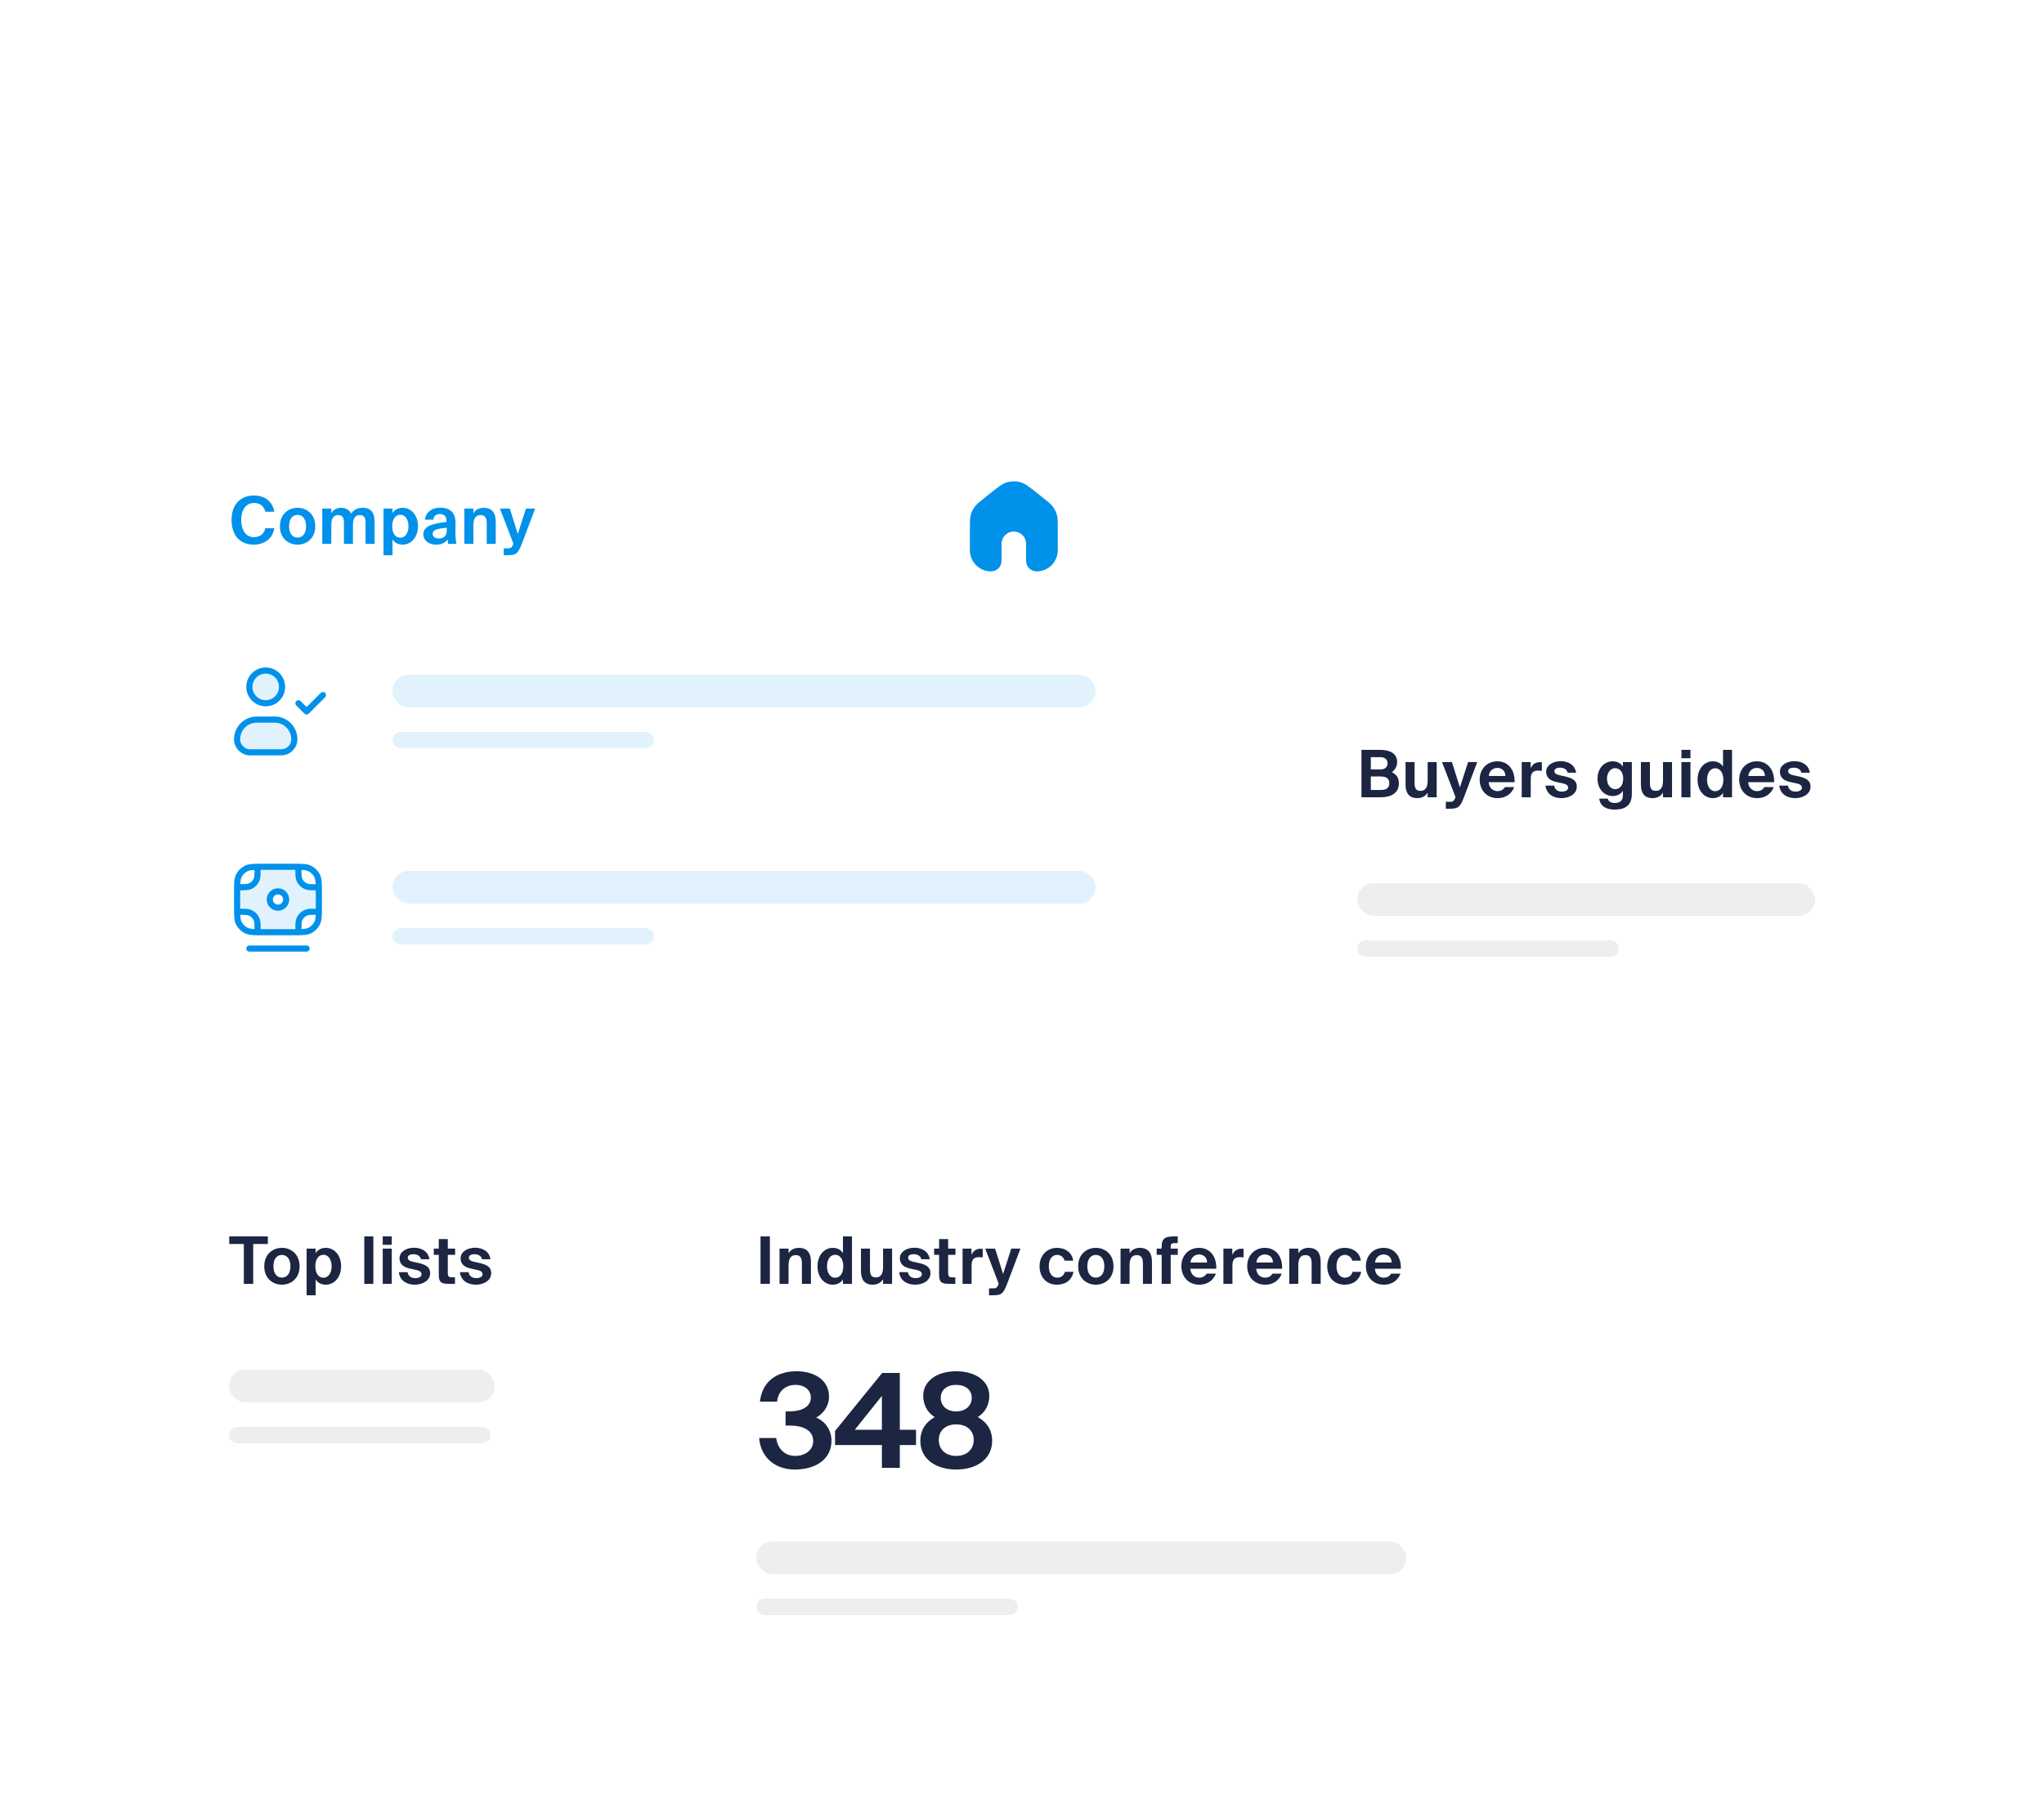 <svg width="500" height="440" viewBox="0 0 500 440" fill="none" xmlns="http://www.w3.org/2000/svg">
<g filter="url(#filter0_dd_4960_334052)">
<rect x="161" y="238" width="207" height="145" rx="12" fill="white"/>
<path d="M188.328 278H186.04V266.4H188.328V278ZM192.895 270.528C193.391 269.664 194.335 269.2 195.391 269.2C197.455 269.2 198.367 270.464 198.367 272.576V278H196.159V273.056C196.159 271.936 195.919 270.976 194.671 270.976C193.215 270.976 192.895 272.16 192.895 273.52V278H190.687V269.392H192.895V270.528ZM206.202 278V276.912C205.658 277.856 204.618 278.208 203.722 278.208C201.674 278.208 199.978 276.448 199.978 273.696C199.978 270.992 201.642 269.2 203.722 269.2C204.81 269.2 205.738 269.696 206.202 270.496V266.4H208.41V278H206.202ZM206.282 273.696C206.282 271.968 205.482 270.896 204.266 270.896C203.13 270.896 202.298 272.032 202.298 273.712C202.298 275.392 203.13 276.512 204.266 276.512C205.482 276.512 206.282 275.456 206.282 273.696ZM216.014 276.864C215.518 277.728 214.558 278.208 213.502 278.208C211.438 278.208 210.606 276.944 210.606 274.832V269.392H212.814V274.352C212.814 275.504 212.974 276.432 214.222 276.432C215.678 276.432 216.014 275.232 216.014 273.872V269.392H218.222V278H216.014V276.864ZM225.37 271.984C225.21 271.264 224.538 270.752 223.53 270.752C222.714 270.752 222.138 271.056 222.138 271.584C222.138 272.048 222.474 272.4 223.29 272.576L224.442 272.832C226.154 273.216 227.61 273.648 227.61 275.424C227.61 277.152 225.834 278.208 223.882 278.208C221.77 278.208 220.17 277.12 219.962 275.152H222.09C222.218 275.984 222.81 276.608 223.946 276.608C224.89 276.608 225.498 276.256 225.498 275.632C225.498 274.992 224.826 274.736 224.09 274.576L222.81 274.304C221.194 273.968 220.122 273.296 220.122 271.728C220.122 270.176 221.786 269.168 223.642 269.168C225.434 269.168 227.146 270 227.434 271.984H225.37ZM229.724 267.056H231.932V269.392H233.724V270.912H231.932V275.36C231.932 276.24 232.236 276.416 233.02 276.416H233.692V278H232.076C230.108 278 229.724 277.392 229.724 275.68V270.912H228.508V269.392H229.724V267.056ZM240.387 271.52C240.067 271.488 239.795 271.472 239.475 271.472C238.387 271.472 237.667 271.872 237.667 273.488V278H235.459V269.392H237.635V270.896C238.131 269.84 238.915 269.408 239.907 269.408C240.051 269.408 240.243 269.424 240.387 269.44V271.52ZM241.934 280.8V279.104H242.766C243.502 279.104 243.838 279.12 244.206 278.208L244.302 277.968L241.006 269.392H243.422L245.374 275.6L247.374 269.392H249.614L246.462 277.744C245.454 280.416 245.006 280.8 242.862 280.8H241.934ZM262.52 272.336H260.408C260.248 271.52 259.448 270.912 258.616 270.912C257.464 270.912 256.552 271.888 256.552 273.68C256.552 275.488 257.416 276.496 258.632 276.496C259.384 276.496 260.2 276.112 260.488 275.072H262.6C262.088 277.424 260.296 278.208 258.52 278.208C255.944 278.208 254.296 276.304 254.296 273.712C254.296 271.088 256.04 269.2 258.616 269.2C260.408 269.2 262.232 270.192 262.52 272.336ZM263.741 273.712C263.741 270.688 265.885 269.2 268.061 269.2C270.237 269.2 272.381 270.688 272.381 273.712C272.381 276.736 270.237 278.208 268.061 278.208C265.885 278.208 263.741 276.736 263.741 273.712ZM265.981 273.712C265.981 275.504 266.845 276.48 268.061 276.48C269.277 276.48 270.141 275.504 270.141 273.712C270.141 271.904 269.277 270.928 268.061 270.928C266.845 270.928 265.981 271.904 265.981 273.712ZM276.314 270.528C276.81 269.664 277.754 269.2 278.81 269.2C280.874 269.2 281.786 270.464 281.786 272.576V278H279.578V273.056C279.578 271.936 279.338 270.976 278.09 270.976C276.634 270.976 276.314 272.16 276.314 273.52V278H274.106V269.392H276.314V270.528ZM284.165 268.912C284.165 266.736 285.189 266.4 287.349 266.4H288.101V268.032H287.669C286.581 268.032 286.373 268.16 286.373 268.976V269.392H288.101V270.912H286.373V278H284.165V270.912H282.949V269.392H284.165V268.912ZM291.175 274.304C291.287 275.776 292.311 276.496 293.351 276.496C294.023 276.496 294.711 276.256 295.159 275.504H297.431C296.967 276.784 295.703 278.208 293.367 278.208C290.599 278.208 288.983 276.144 288.983 273.664C288.983 271.104 290.759 269.2 293.303 269.2C295.959 269.2 297.623 271.264 297.527 274.304H291.175ZM291.207 272.784H295.287C295.239 271.328 294.215 270.816 293.287 270.816C292.455 270.816 291.383 271.344 291.207 272.784ZM304.197 271.52C303.877 271.488 303.605 271.472 303.285 271.472C302.197 271.472 301.477 271.872 301.477 273.488V278H299.269V269.392H301.445V270.896C301.941 269.84 302.725 269.408 303.717 269.408C303.861 269.408 304.053 269.424 304.197 269.44V271.52ZM307.283 274.304C307.395 275.776 308.419 276.496 309.459 276.496C310.131 276.496 310.819 276.256 311.267 275.504H313.539C313.075 276.784 311.811 278.208 309.475 278.208C306.707 278.208 305.091 276.144 305.091 273.664C305.091 271.104 306.867 269.2 309.411 269.2C312.067 269.2 313.731 271.264 313.635 274.304H307.283ZM307.315 272.784H311.395C311.347 271.328 310.323 270.816 309.395 270.816C308.563 270.816 307.491 271.344 307.315 272.784ZM317.586 270.528C318.082 269.664 319.026 269.2 320.082 269.2C322.146 269.2 323.058 270.464 323.058 272.576V278H320.85V273.056C320.85 271.936 320.61 270.976 319.362 270.976C317.906 270.976 317.586 272.16 317.586 273.52V278H315.378V269.392H317.586V270.528ZM332.893 272.336H330.781C330.621 271.52 329.821 270.912 328.989 270.912C327.837 270.912 326.925 271.888 326.925 273.68C326.925 275.488 327.789 276.496 329.005 276.496C329.757 276.496 330.573 276.112 330.861 275.072H332.973C332.461 277.424 330.669 278.208 328.893 278.208C326.317 278.208 324.669 276.304 324.669 273.712C324.669 271.088 326.413 269.2 328.989 269.2C330.781 269.2 332.605 270.192 332.893 272.336ZM336.321 274.304C336.433 275.776 337.457 276.496 338.497 276.496C339.169 276.496 339.857 276.256 340.305 275.504H342.577C342.113 276.784 340.849 278.208 338.513 278.208C335.745 278.208 334.129 276.144 334.129 273.664C334.129 271.104 335.905 269.2 338.449 269.2C341.105 269.2 342.769 271.264 342.673 274.304H336.321ZM336.353 272.784H340.433C340.385 271.328 339.361 270.816 338.433 270.816C337.601 270.816 336.529 271.344 336.353 272.784Z" fill="#1C2541"/>
<path d="M198.92 316.472C198.92 313.752 196.392 312.664 193.096 312.664H192.168V309.208H192.936C196.264 309.208 198.344 307.992 198.344 305.816C198.344 303.8 196.584 302.712 194.664 302.712C192.008 302.712 190.312 304.408 190.088 306.808H185.896C186.408 302.2 189.608 299.384 194.92 299.384C198.792 299.384 202.792 301.24 202.792 305.624C202.792 307.864 201.416 309.752 199.656 310.712C202.056 311.704 203.4 314.008 203.4 316.344C203.4 321.048 199.336 323.416 194.44 323.416C189.128 323.416 185.992 319.96 185.704 315.704H189.864C190.184 318.04 191.688 320.088 194.568 320.088C196.968 320.088 198.92 318.648 198.92 316.472ZM224.08 317.432H220.112V323H215.728V317.432H204.272V313.976L215.792 299.8H220.112V313.688H224.08V317.432ZM209.104 313.688H215.728V305.4L209.104 313.688ZM241.994 305.336C241.994 307.416 241.162 309.368 239.178 310.584C241.77 312.056 242.698 314.136 242.698 316.376C242.698 320.92 238.826 323.416 233.898 323.416C229.002 323.416 225.13 320.92 225.13 316.376C225.13 314.136 226.09 312.024 228.682 310.584C226.762 309.496 225.834 307.416 225.834 305.368C225.834 301.912 229.002 299.384 233.898 299.384C238.826 299.384 241.994 301.912 241.994 305.336ZM233.898 302.712C231.594 302.712 230.122 303.96 230.122 305.88C230.122 307.8 231.594 309.208 233.898 309.208C236.202 309.208 237.706 307.8 237.706 305.88C237.706 303.96 236.202 302.712 233.898 302.712ZM229.642 316.184C229.642 318.488 231.306 320.088 233.898 320.088C236.522 320.088 238.186 318.488 238.186 316.184C238.186 313.88 236.522 312.376 233.898 312.376C231.306 312.376 229.642 313.88 229.642 316.184Z" fill="#1C2541"/>
<g opacity="0.08">
<rect x="185" y="341" width="159" height="8" rx="4" fill="#1C2541"/>
</g>
<g opacity="0.08">
<rect x="185" y="355" width="64" height="4" rx="2" fill="#1C2541"/>
</g>
</g>
<g filter="url(#filter1_dd_4960_334052)">
<rect x="308" y="119" width="160" height="103" rx="12" fill="white"/>
<path d="M333.04 147.4H337.552C339.6 147.4 341.776 148.024 341.776 150.424C341.776 151.512 341.072 152.472 340.464 152.872C341.344 153.288 342.192 153.992 342.192 155.576C342.192 158.088 340.128 159 337.744 159H333.04V147.4ZM335.328 152.184H337.696C338.768 152.184 339.424 151.656 339.424 150.648C339.424 149.736 338.752 149.192 337.696 149.192H335.328V152.184ZM335.328 157.208H337.856C339.184 157.208 339.856 156.632 339.856 155.576C339.856 154.504 339.184 153.912 337.76 153.912H335.328V157.208ZM349.233 157.864C348.737 158.728 347.777 159.208 346.721 159.208C344.657 159.208 343.825 157.944 343.825 155.832V150.392H346.033V155.352C346.033 156.504 346.193 157.432 347.441 157.432C348.897 157.432 349.233 156.232 349.233 154.872V150.392H351.441V159H349.233V157.864ZM353.677 161.8V160.104H354.509C355.245 160.104 355.581 160.12 355.949 159.208L356.045 158.968L352.749 150.392H355.165L357.117 156.6L359.117 150.392H361.357L358.205 158.744C357.197 161.416 356.749 161.8 354.605 161.8H353.677ZM364.146 155.304C364.258 156.776 365.282 157.496 366.322 157.496C366.994 157.496 367.682 157.256 368.13 156.504H370.402C369.938 157.784 368.674 159.208 366.338 159.208C363.57 159.208 361.954 157.144 361.954 154.664C361.954 152.104 363.73 150.2 366.274 150.2C368.93 150.2 370.594 152.264 370.498 155.304H364.146ZM364.178 153.784H368.258C368.21 152.328 367.186 151.816 366.258 151.816C365.426 151.816 364.354 152.344 364.178 153.784ZM377.169 152.52C376.849 152.488 376.577 152.472 376.257 152.472C375.169 152.472 374.449 152.872 374.449 154.488V159H372.241V150.392H374.417V151.896C374.913 150.84 375.697 150.408 376.689 150.408C376.833 150.408 377.025 150.424 377.169 150.44V152.52ZM383.471 152.984C383.311 152.264 382.639 151.752 381.631 151.752C380.815 151.752 380.239 152.056 380.239 152.584C380.239 153.048 380.575 153.4 381.391 153.576L382.543 153.832C384.255 154.216 385.711 154.648 385.711 156.424C385.711 158.152 383.935 159.208 381.983 159.208C379.871 159.208 378.271 158.12 378.063 156.152H380.191C380.319 156.984 380.911 157.608 382.047 157.608C382.991 157.608 383.599 157.256 383.599 156.632C383.599 155.992 382.927 155.736 382.191 155.576L380.911 155.304C379.295 154.968 378.223 154.296 378.223 152.728C378.223 151.176 379.887 150.168 381.743 150.168C383.535 150.168 385.247 151 385.535 152.984H383.471ZM399.181 150.392V158.136C399.181 160.952 397.597 162.008 394.957 162.008C393.117 162.008 391.485 161.352 391.197 159.336H393.293C393.485 160.056 394.061 160.392 395.069 160.392C396.221 160.392 396.989 159.848 396.989 158.552V157.4C396.429 158.344 395.421 158.696 394.525 158.696C392.397 158.696 390.781 156.952 390.781 154.44C390.781 151.992 392.365 150.2 394.525 150.2C395.613 150.2 396.605 150.76 396.989 151.512V150.392H399.181ZM397.069 154.44C397.069 152.936 396.317 151.88 395.085 151.88C393.949 151.88 393.101 153.016 393.101 154.456C393.101 155.88 393.949 157.016 395.085 157.016C396.317 157.016 397.069 155.96 397.069 154.44ZM406.801 157.864C406.305 158.728 405.345 159.208 404.289 159.208C402.225 159.208 401.393 157.944 401.393 155.832V150.392H403.601V155.352C403.601 156.504 403.761 157.432 405.009 157.432C406.465 157.432 406.801 156.232 406.801 154.872V150.392H409.009V159H406.801V157.864ZM413.517 147.4V149.448H411.309V147.4H413.517ZM413.517 150.392V159H411.309V150.392H413.517ZM421.481 159V157.912C420.937 158.856 419.897 159.208 419.001 159.208C416.953 159.208 415.257 157.448 415.257 154.696C415.257 151.992 416.921 150.2 419.001 150.2C420.089 150.2 421.017 150.696 421.481 151.496V147.4H423.689V159H421.481ZM421.561 154.696C421.561 152.968 420.761 151.896 419.545 151.896C418.409 151.896 417.577 153.032 417.577 154.712C417.577 156.392 418.409 157.512 419.545 157.512C420.761 157.512 421.561 156.456 421.561 154.696ZM427.628 155.304C427.74 156.776 428.764 157.496 429.804 157.496C430.476 157.496 431.164 157.256 431.612 156.504H433.884C433.42 157.784 432.156 159.208 429.82 159.208C427.052 159.208 425.436 157.144 425.436 154.664C425.436 152.104 427.212 150.2 429.756 150.2C432.412 150.2 434.076 152.264 433.98 155.304H427.628ZM427.66 153.784H431.74C431.692 152.328 430.668 151.816 429.74 151.816C428.908 151.816 427.836 152.344 427.66 153.784ZM440.649 152.984C440.489 152.264 439.817 151.752 438.809 151.752C437.993 151.752 437.417 152.056 437.417 152.584C437.417 153.048 437.753 153.4 438.569 153.576L439.721 153.832C441.433 154.216 442.889 154.648 442.889 156.424C442.889 158.152 441.113 159.208 439.161 159.208C437.049 159.208 435.449 158.12 435.241 156.152H437.369C437.497 156.984 438.089 157.608 439.225 157.608C440.169 157.608 440.777 157.256 440.777 156.632C440.777 155.992 440.105 155.736 439.369 155.576L438.089 155.304C436.473 154.968 435.401 154.296 435.401 152.728C435.401 151.176 437.065 150.168 438.921 150.168C440.713 150.168 442.425 151 442.713 152.984H440.649Z" fill="#1C2541"/>
<g opacity="0.08">
<rect x="332" y="180" width="112" height="8" rx="4" fill="#1C2541"/>
</g>
<g opacity="0.08">
<rect x="332" y="194" width="64" height="4" rx="2" fill="#1C2541"/>
</g>
</g>
<g filter="url(#filter2_dd_4960_334052)">
<rect x="32" y="238" width="113" height="103" rx="12" fill="white"/>
<path d="M59.648 268.256H56.08V266.4H65.52V268.256H61.936V278H59.648V268.256ZM64.642 273.712C64.642 270.688 66.786 269.2 68.962 269.2C71.138 269.2 73.282 270.688 73.282 273.712C73.282 276.736 71.138 278.208 68.962 278.208C66.786 278.208 64.642 276.736 64.642 273.712ZM66.882 273.712C66.882 275.504 67.746 276.48 68.962 276.48C70.178 276.48 71.042 275.504 71.042 273.712C71.042 271.904 70.178 270.928 68.962 270.928C67.746 270.928 66.882 271.904 66.882 273.712ZM75.007 280.8V269.392H77.215V270.496C77.679 269.696 78.607 269.2 79.695 269.2C81.775 269.2 83.439 270.992 83.439 273.696C83.439 276.448 81.727 278.208 79.679 278.208C78.783 278.208 77.759 277.856 77.215 276.912V280.8H75.007ZM81.119 273.712C81.119 272.032 80.287 270.896 79.151 270.896C77.935 270.896 77.135 271.968 77.135 273.696C77.135 275.456 77.935 276.512 79.151 276.512C80.287 276.512 81.119 275.392 81.119 273.712ZM91.324 278H89.116V266.4H91.324V278ZM95.831 266.4V268.448H93.623V266.4H95.831ZM95.831 269.392V278H93.623V269.392H95.831ZM102.979 271.984C102.819 271.264 102.147 270.752 101.139 270.752C100.323 270.752 99.747 271.056 99.747 271.584C99.747 272.048 100.083 272.4 100.899 272.576L102.051 272.832C103.763 273.216 105.219 273.648 105.219 275.424C105.219 277.152 103.443 278.208 101.491 278.208C99.379 278.208 97.779 277.12 97.571 275.152H99.699C99.827 275.984 100.419 276.608 101.555 276.608C102.499 276.608 103.107 276.256 103.107 275.632C103.107 274.992 102.435 274.736 101.699 274.576L100.419 274.304C98.803 273.968 97.731 273.296 97.731 271.728C97.731 270.176 99.395 269.168 101.251 269.168C103.043 269.168 104.755 270 105.043 271.984H102.979ZM107.333 267.056H109.541V269.392H111.333V270.912H109.541V275.36C109.541 276.24 109.845 276.416 110.629 276.416H111.301V278H109.685C107.717 278 107.333 277.392 107.333 275.68V270.912H106.117V269.392H107.333V267.056ZM117.916 271.984C117.756 271.264 117.084 270.752 116.076 270.752C115.26 270.752 114.684 271.056 114.684 271.584C114.684 272.048 115.02 272.4 115.836 272.576L116.988 272.832C118.7 273.216 120.156 273.648 120.156 275.424C120.156 277.152 118.38 278.208 116.428 278.208C114.316 278.208 112.716 277.12 112.508 275.152H114.636C114.764 275.984 115.356 276.608 116.492 276.608C117.436 276.608 118.044 276.256 118.044 275.632C118.044 274.992 117.372 274.736 116.636 274.576L115.356 274.304C113.74 273.968 112.668 273.296 112.668 271.728C112.668 270.176 114.332 269.168 116.188 269.168C117.98 269.168 119.692 270 119.98 271.984H117.916Z" fill="#1C2541"/>
<g opacity="0.08">
<rect x="56" y="299" width="65" height="8" rx="4" fill="#1C2541"/>
</g>
<g opacity="0.08">
<rect x="56" y="313" width="64" height="4" rx="2" fill="#1C2541"/>
</g>
</g>
<g filter="url(#filter3_dd_4960_334052)">
<rect x="32" y="57" width="260" height="165" rx="12" fill="white" fill-opacity="0.5"/>
<path d="M67.088 93.192C66.784 95.528 64.848 97.208 62.064 97.208C58.624 97.208 56.64 94.84 56.64 91.144C56.64 87.48 58.752 85.192 62.128 85.192C64.848 85.192 66.704 86.744 67.088 89.16H64.912C64.48 87.544 63.392 87.016 62.112 87.016C60.352 87.016 59.008 88.456 59.008 91.144C59.008 93.912 60.352 95.384 62.032 95.384C63.408 95.384 64.544 94.76 64.912 93.192H67.088ZM68.47 92.712C68.47 89.688 70.614 88.2 72.79 88.2C74.966 88.2 77.11 89.688 77.11 92.712C77.11 95.736 74.966 97.208 72.79 97.208C70.614 97.208 68.47 95.736 68.47 92.712ZM70.71 92.712C70.71 94.504 71.574 95.48 72.79 95.48C74.006 95.48 74.87 94.504 74.87 92.712C74.87 90.904 74.006 89.928 72.79 89.928C71.574 89.928 70.71 90.904 70.71 92.712ZM88.051 89.976C86.579 89.976 86.339 91.208 86.339 92.52V97H84.131V91.992C84.131 91.048 84.051 89.976 82.755 89.976C81.283 89.976 81.043 91.208 81.043 92.52V97H78.835V88.392H81.043V89.528C81.523 88.68 82.403 88.2 83.443 88.2C84.915 88.2 85.555 88.984 85.891 89.608C86.563 88.648 87.427 88.2 88.723 88.2C90.883 88.2 91.635 89.544 91.635 91.576V97H89.427V91.992C89.427 91.048 89.347 89.976 88.051 89.976ZM93.811 99.8V88.392H96.019V89.496C96.483 88.696 97.411 88.2 98.499 88.2C100.579 88.2 102.243 89.992 102.243 92.696C102.243 95.448 100.531 97.208 98.483 97.208C97.587 97.208 96.563 96.856 96.019 95.912V99.8H93.811ZM99.923 92.712C99.923 91.032 99.091 89.896 97.955 89.896C96.739 89.896 95.939 90.968 95.939 92.696C95.939 94.456 96.739 95.512 97.955 95.512C99.091 95.512 99.923 94.392 99.923 92.712ZM106.665 97.208C105.017 97.208 103.561 96.248 103.561 94.68C103.561 92.648 105.849 92.04 109.225 91.656V91.512C109.225 90.184 108.505 89.72 107.609 89.72C106.761 89.72 106.057 90.168 106.009 91.112H103.945C104.105 89.416 105.513 88.168 107.721 88.168C109.769 88.168 111.433 89.048 111.433 91.96C111.433 92.232 111.401 93.368 111.401 94.152C111.401 95.512 111.497 96.28 111.657 97H109.625C109.561 96.728 109.513 96.344 109.481 95.928C108.873 96.824 107.961 97.208 106.665 97.208ZM109.289 93.064C106.825 93.32 105.833 93.608 105.833 94.568C105.833 95.192 106.329 95.704 107.321 95.704C108.697 95.704 109.289 94.952 109.289 93.704V93.064ZM115.8 89.528C116.296 88.664 117.24 88.2 118.296 88.2C120.36 88.2 121.272 89.464 121.272 91.576V97H119.064V92.056C119.064 90.936 118.824 89.976 117.576 89.976C116.12 89.976 115.8 91.16 115.8 92.52V97H113.592V88.392H115.8V89.528ZM123.223 99.8V98.104H124.055C124.791 98.104 125.127 98.12 125.495 97.208L125.591 96.968L122.295 88.392H124.711L126.663 94.6L128.663 88.392H130.903L127.751 96.744C126.743 99.416 126.295 99.8 124.151 99.8H123.223Z" fill="#0091EA"/>
<g opacity="0.12">
<path d="M58 144.8C58 142.149 60.149 140 62.8 140L67.2 140C69.851 140 72 142.149 72 144.8C72 146.567 70.567 148 68.8 148L61.2 148C59.433 148 58 146.567 58 144.8Z" fill="#0091EA"/>
<path d="M69 132C69 134.209 67.209 136 65 136C62.791 136 61 134.209 61 132C61 129.791 62.791 128 65 128C67.209 128 69 129.791 69 132Z" fill="#0091EA"/>
</g>
<path d="M73 136L75 138L79 134M69 132C69 134.209 67.209 136 65 136C62.791 136 61 134.209 61 132C61 129.791 62.791 128 65 128C67.209 128 69 129.791 69 132ZM61.2 148L68.8 148C70.567 148 72 146.567 72 144.8V144.8C72 142.149 69.851 140 67.2 140L62.8 140C60.149 140 58 142.149 58 144.8V144.8C58 146.567 59.433 148 61.2 148Z" stroke="#0091EA" stroke-width="1.5" stroke-linecap="round" stroke-linejoin="round"/>
<g opacity="0.12">
<rect x="96" y="129" width="172" height="8" rx="4" fill="#0091EA"/>
</g>
<g opacity="0.12">
<rect x="96" y="143" width="64" height="4" rx="2" fill="#0091EA"/>
</g>
<path opacity="0.12" fill-rule="evenodd" clip-rule="evenodd" d="M63 176L63 176.2C63 177.88 63 178.72 62.673 179.362C62.385 179.926 61.926 180.385 61.362 180.673C60.72 181 59.88 181 58.2 181L58 181L58 187L58.2 187C59.88 187 60.72 187 61.362 187.327C61.926 187.615 62.385 188.074 62.673 188.638C63 189.28 63 190.12 63 191.8L63 192L73 192L73 191.8C73 190.12 73 189.28 73.327 188.638C73.615 188.074 74.073 187.615 74.638 187.327C75.28 187 76.12 187 77.8 187L78 187L78 181L77.8 181C76.12 181 75.28 181 74.638 180.673C74.073 180.385 73.615 179.926 73.327 179.362C73 178.72 73 177.88 73 176.2L73 176L63 176ZM68 186C69.105 186 70 185.105 70 184C70 182.896 69.105 182 68 182C66.895 182 66 182.896 66 184C66 185.105 66.895 186 68 186Z" fill="#0091EA"/>
<path d="M63 176.5V176.5C63 177.898 63 178.597 62.772 179.148C62.467 179.883 61.883 180.467 61.148 180.772C60.597 181 59.898 181 58.5 181V181M73 176.5V176.5C73 177.898 73 178.597 73.228 179.148C73.533 179.883 74.117 180.467 74.852 180.772C75.403 181 76.102 181 77.5 181V181M73 191.5V191.5C73 190.102 73 189.403 73.228 188.852C73.533 188.117 74.117 187.533 74.852 187.228C75.403 187 76.102 187 77.5 187V187M63 191.5V191.5C63 190.102 63 189.403 62.772 188.852C62.467 188.117 61.883 187.533 61.148 187.228C60.597 187 59.898 187 58.5 187V187M61 196L75 196M70 184C70 185.105 69.105 186 68 186C66.895 186 66 185.105 66 184C66 182.896 66.895 182 68 182C69.105 182 70 182.896 70 184ZM78 185.6L78 182.4C78 180.16 78 179.04 77.564 178.184C77.18 177.431 76.569 176.819 75.816 176.436C74.96 176 73.84 176 71.6 176L64.4 176C62.16 176 61.04 176 60.184 176.436C59.431 176.819 58.819 177.431 58.436 178.184C58 179.04 58 180.16 58 182.4L58 185.6C58 187.84 58 188.96 58.436 189.816C58.819 190.569 59.431 191.181 60.184 191.564C61.04 192 62.16 192 64.4 192L71.6 192C73.84 192 74.96 192 75.816 191.564C76.569 191.181 77.18 190.569 77.564 189.816C78 188.96 78 187.84 78 185.6Z" stroke="#0091EA" stroke-width="1.5" stroke-linecap="round" stroke-linejoin="round"/>
<g opacity="0.12">
<rect x="96" y="177" width="172" height="8" rx="4" fill="#0091EA"/>
</g>
<g opacity="0.12">
<rect x="96" y="191" width="64" height="4" rx="2" fill="#0091EA"/>
</g>
<g clip-path="url(#clip0_4960_334052)">
<path d="M253.997 84.837C251.857 83.125 250.787 82.269 249.6 81.941C248.553 81.651 247.447 81.651 246.4 81.941C245.213 82.269 244.143 83.125 242.003 84.837L240.853 85.757C239.53 86.816 238.868 87.345 238.392 88.002C237.97 88.584 237.656 89.237 237.465 89.93C237.25 90.712 237.25 91.559 237.25 93.254L237.25 98.583C237.25 101.437 239.563 103.75 242.417 103.75C243.843 103.75 245 102.593 245 101.167L245 97C245 95.343 246.343 94 248 94C249.657 94 251 95.343 251 97L251 101.167C251 102.593 252.157 103.75 253.583 103.75C256.437 103.75 258.75 101.437 258.75 98.583L258.75 93.254C258.75 91.559 258.75 90.712 258.535 89.93C258.344 89.237 258.03 88.584 257.608 88.002C257.132 87.345 256.47 86.816 255.147 85.757L253.997 84.837Z" fill="#0091EA"/>
</g>
<rect x="32.5" y="57.5" width="259" height="164" rx="11.5" stroke="white"/>
</g>
<defs>
<filter id="filter0_dd_4960_334052" x="129" y="226" width="271" height="213" filterUnits="userSpaceOnUse" color-interpolation-filters="sRGB">
<feFlood flood-opacity="0" result="BackgroundImageFix"/>
<feColorMatrix in="SourceAlpha" type="matrix" values="0 0 0 0 0 0 0 0 0 0 0 0 0 0 0 0 0 0 127 0" result="hardAlpha"/>
<feOffset dy="24"/>
<feGaussianBlur stdDeviation="16"/>
<feColorMatrix type="matrix" values="0 0 0 0 0.082 0 0 0 0 0.082 0 0 0 0 0.133 0 0 0 0.04 0"/>
<feBlend mode="normal" in2="BackgroundImageFix" result="effect1_dropShadow_4960_334052"/>
<feColorMatrix in="SourceAlpha" type="matrix" values="0 0 0 0 0 0 0 0 0 0 0 0 0 0 0 0 0 0 127 0" result="hardAlpha"/>
<feOffset dy="12"/>
<feGaussianBlur stdDeviation="12"/>
<feColorMatrix type="matrix" values="0 0 0 0 0 0 0 0 0 0.384 0 0 0 0 0.627 0 0 0 0.04 0"/>
<feBlend mode="normal" in2="effect1_dropShadow_4960_334052" result="effect2_dropShadow_4960_334052"/>
<feBlend mode="normal" in="SourceGraphic" in2="effect2_dropShadow_4960_334052" result="shape"/>
</filter>
<filter id="filter1_dd_4960_334052" x="276" y="107" width="224" height="171" filterUnits="userSpaceOnUse" color-interpolation-filters="sRGB">
<feFlood flood-opacity="0" result="BackgroundImageFix"/>
<feColorMatrix in="SourceAlpha" type="matrix" values="0 0 0 0 0 0 0 0 0 0 0 0 0 0 0 0 0 0 127 0" result="hardAlpha"/>
<feOffset dy="24"/>
<feGaussianBlur stdDeviation="16"/>
<feColorMatrix type="matrix" values="0 0 0 0 0.082 0 0 0 0 0.082 0 0 0 0 0.133 0 0 0 0.04 0"/>
<feBlend mode="normal" in2="BackgroundImageFix" result="effect1_dropShadow_4960_334052"/>
<feColorMatrix in="SourceAlpha" type="matrix" values="0 0 0 0 0 0 0 0 0 0 0 0 0 0 0 0 0 0 127 0" result="hardAlpha"/>
<feOffset dy="12"/>
<feGaussianBlur stdDeviation="12"/>
<feColorMatrix type="matrix" values="0 0 0 0 0 0 0 0 0 0.384 0 0 0 0 0.627 0 0 0 0.04 0"/>
<feBlend mode="normal" in2="effect1_dropShadow_4960_334052" result="effect2_dropShadow_4960_334052"/>
<feBlend mode="normal" in="SourceGraphic" in2="effect2_dropShadow_4960_334052" result="shape"/>
</filter>
<filter id="filter2_dd_4960_334052" x="0" y="226" width="177" height="171" filterUnits="userSpaceOnUse" color-interpolation-filters="sRGB">
<feFlood flood-opacity="0" result="BackgroundImageFix"/>
<feColorMatrix in="SourceAlpha" type="matrix" values="0 0 0 0 0 0 0 0 0 0 0 0 0 0 0 0 0 0 127 0" result="hardAlpha"/>
<feOffset dy="24"/>
<feGaussianBlur stdDeviation="16"/>
<feColorMatrix type="matrix" values="0 0 0 0 0.082 0 0 0 0 0.082 0 0 0 0 0.133 0 0 0 0.04 0"/>
<feBlend mode="normal" in2="BackgroundImageFix" result="effect1_dropShadow_4960_334052"/>
<feColorMatrix in="SourceAlpha" type="matrix" values="0 0 0 0 0 0 0 0 0 0 0 0 0 0 0 0 0 0 127 0" result="hardAlpha"/>
<feOffset dy="12"/>
<feGaussianBlur stdDeviation="12"/>
<feColorMatrix type="matrix" values="0 0 0 0 0 0 0 0 0 0.384 0 0 0 0 0.627 0 0 0 0.04 0"/>
<feBlend mode="normal" in2="effect1_dropShadow_4960_334052" result="effect2_dropShadow_4960_334052"/>
<feBlend mode="normal" in="SourceGraphic" in2="effect2_dropShadow_4960_334052" result="shape"/>
</filter>
<filter id="filter3_dd_4960_334052" x="0" y="45" width="324" height="233" filterUnits="userSpaceOnUse" color-interpolation-filters="sRGB">
<feFlood flood-opacity="0" result="BackgroundImageFix"/>
<feColorMatrix in="SourceAlpha" type="matrix" values="0 0 0 0 0 0 0 0 0 0 0 0 0 0 0 0 0 0 127 0" result="hardAlpha"/>
<feOffset dy="24"/>
<feGaussianBlur stdDeviation="16"/>
<feColorMatrix type="matrix" values="0 0 0 0 0.082 0 0 0 0 0.082 0 0 0 0 0.133 0 0 0 0.04 0"/>
<feBlend mode="normal" in2="BackgroundImageFix" result="effect1_dropShadow_4960_334052"/>
<feColorMatrix in="SourceAlpha" type="matrix" values="0 0 0 0 0 0 0 0 0 0 0 0 0 0 0 0 0 0 127 0" result="hardAlpha"/>
<feOffset dy="12"/>
<feGaussianBlur stdDeviation="12"/>
<feColorMatrix type="matrix" values="0 0 0 0 0 0 0 0 0 0.384 0 0 0 0 0.627 0 0 0 0.04 0"/>
<feBlend mode="normal" in2="effect1_dropShadow_4960_334052" result="effect2_dropShadow_4960_334052"/>
<feBlend mode="normal" in="SourceGraphic" in2="effect2_dropShadow_4960_334052" result="shape"/>
</filter>
<clipPath id="clip0_4960_334052">
<rect width="24" height="24" fill="white" transform="translate(236 81)"/>
</clipPath>
</defs>
</svg>
